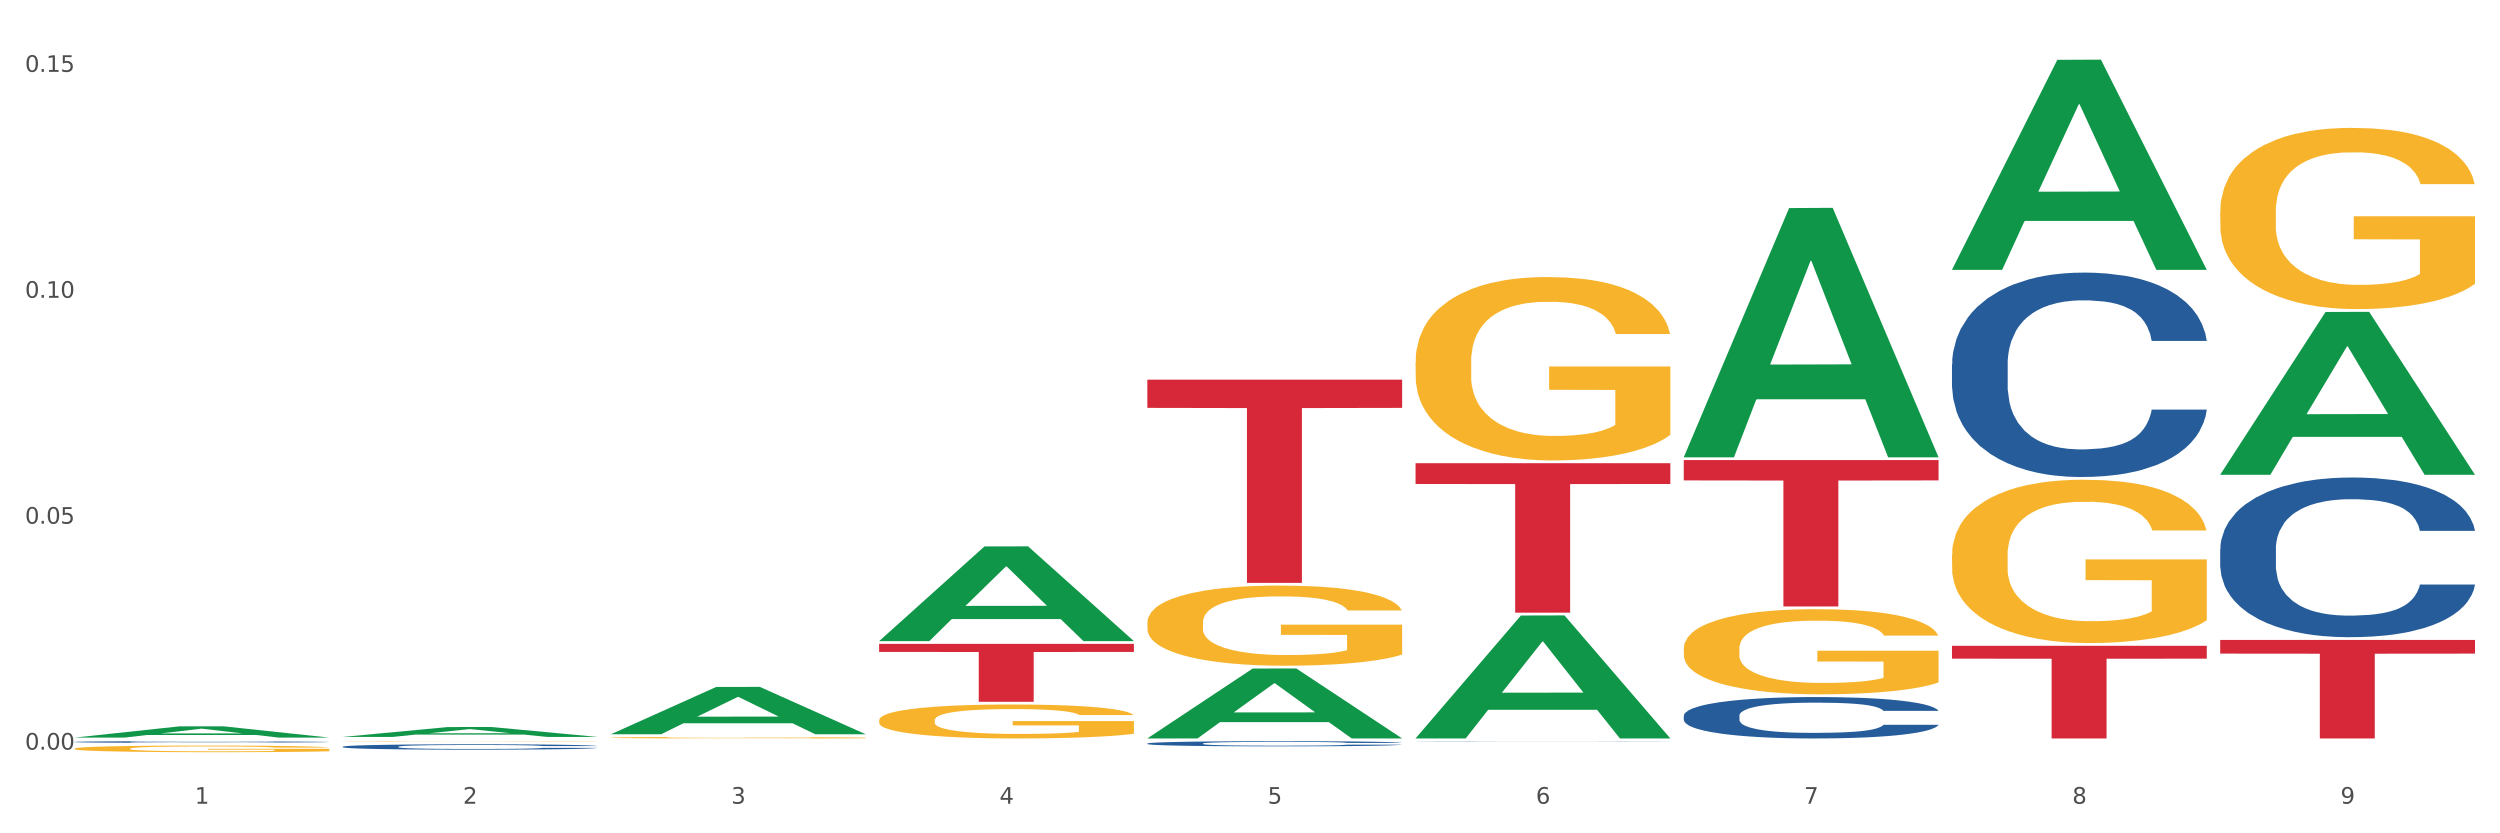 <?xml version="1.0" encoding="utf-8" standalone="no"?>
<!DOCTYPE svg PUBLIC "-//W3C//DTD SVG 1.1//EN"
  "http://www.w3.org/Graphics/SVG/1.1/DTD/svg11.dtd">
<svg xmlns:xlink="http://www.w3.org/1999/xlink" width="1080pt" height="360pt" viewBox="0 0 1080 360" xmlns="http://www.w3.org/2000/svg" version="1.1">
 <rect x="0" y="0" width="1080" height="360" fill="#333333" stroke="none"/>
 <defs>
  <style type="text/css">*{stroke-linejoin: round; stroke-linecap: butt}</style>
 </defs>
 <g id="figure_1">
  <g id="patch_1">
   <path d="M 0 360 
L 1080 360 
L 1080 0 
L 0 0 
z
" style="fill: #ffffff; stroke: #ffffff; stroke-linejoin: miter"/>
  </g>
  <g id="axes_1">
   <g id="matplotlib.axis_1">
    <g id="xtick_1">
     <g id="text_1">
      <!-- 1 -->
      <g style="fill: #4d4d4d" transform="translate(84.159 347.204) scale(0.096 -0.096)">
       <defs>
        <path id="DejaVuSans-31" d="M 794 531 
L 1825 531 
L 1825 4091 
L 703 3866 
L 703 4441 
L 1819 4666 
L 2450 4666 
L 2450 531 
L 3481 531 
L 3481 0 
L 794 0 
L 794 531 
z
" transform="scale(0.016)"/>
       </defs>
       <use xlink:href="#DejaVuSans-31"/>
      </g>
     </g>
    </g>
    <g id="xtick_2">
     <g id="text_2">
      <!-- 2 -->
      <g style="fill: #4d4d4d" transform="translate(200.027 347.204) scale(0.096 -0.096)">
       <defs>
        <path id="DejaVuSans-32" d="M 1228 531 
L 3431 531 
L 3431 0 
L 469 0 
L 469 531 
Q 828 903 1448 1529 
Q 2069 2156 2228 2338 
Q 2531 2678 2651 2914 
Q 2772 3150 2772 3378 
Q 2772 3750 2511 3984 
Q 2250 4219 1831 4219 
Q 1534 4219 1204 4116 
Q 875 4013 500 3803 
L 500 4441 
Q 881 4594 1212 4672 
Q 1544 4750 1819 4750 
Q 2544 4750 2975 4387 
Q 3406 4025 3406 3419 
Q 3406 3131 3298 2873 
Q 3191 2616 2906 2266 
Q 2828 2175 2409 1742 
Q 1991 1309 1228 531 
z
" transform="scale(0.016)"/>
       </defs>
       <use xlink:href="#DejaVuSans-32"/>
      </g>
     </g>
    </g>
    <g id="xtick_3">
     <g id="text_3">
      <!-- 3 -->
      <g style="fill: #4d4d4d" transform="translate(315.896 347.204) scale(0.096 -0.096)">
       <defs>
        <path id="DejaVuSans-33" d="M 2597 2516 
Q 3050 2419 3304 2112 
Q 3559 1806 3559 1356 
Q 3559 666 3084 287 
Q 2609 -91 1734 -91 
Q 1441 -91 1130 -33 
Q 819 25 488 141 
L 488 750 
Q 750 597 1062 519 
Q 1375 441 1716 441 
Q 2309 441 2620 675 
Q 2931 909 2931 1356 
Q 2931 1769 2642 2001 
Q 2353 2234 1838 2234 
L 1294 2234 
L 1294 2753 
L 1863 2753 
Q 2328 2753 2575 2939 
Q 2822 3125 2822 3475 
Q 2822 3834 2567 4026 
Q 2313 4219 1838 4219 
Q 1578 4219 1281 4162 
Q 984 4106 628 3988 
L 628 4550 
Q 988 4650 1302 4700 
Q 1616 4750 1894 4750 
Q 2613 4750 3031 4423 
Q 3450 4097 3450 3541 
Q 3450 3153 3228 2886 
Q 3006 2619 2597 2516 
z
" transform="scale(0.016)"/>
       </defs>
       <use xlink:href="#DejaVuSans-33"/>
      </g>
     </g>
    </g>
    <g id="xtick_4">
     <g id="text_4">
      <!-- 4 -->
      <g style="fill: #4d4d4d" transform="translate(431.765 347.204) scale(0.096 -0.096)">
       <defs>
        <path id="DejaVuSans-34" d="M 2419 4116 
L 825 1625 
L 2419 1625 
L 2419 4116 
z
M 2253 4666 
L 3047 4666 
L 3047 1625 
L 3713 1625 
L 3713 1100 
L 3047 1100 
L 3047 0 
L 2419 0 
L 2419 1100 
L 313 1100 
L 313 1709 
L 2253 4666 
z
" transform="scale(0.016)"/>
       </defs>
       <use xlink:href="#DejaVuSans-34"/>
      </g>
     </g>
    </g>
    <g id="xtick_5">
     <g id="text_5">
      <!-- 5 -->
      <g style="fill: #4d4d4d" transform="translate(547.634 347.204) scale(0.096 -0.096)">
       <defs>
        <path id="DejaVuSans-35" d="M 691 4666 
L 3169 4666 
L 3169 4134 
L 1269 4134 
L 1269 2991 
Q 1406 3038 1543 3061 
Q 1681 3084 1819 3084 
Q 2600 3084 3056 2656 
Q 3513 2228 3513 1497 
Q 3513 744 3044 326 
Q 2575 -91 1722 -91 
Q 1428 -91 1123 -41 
Q 819 9 494 109 
L 494 744 
Q 775 591 1075 516 
Q 1375 441 1709 441 
Q 2250 441 2565 725 
Q 2881 1009 2881 1497 
Q 2881 1984 2565 2268 
Q 2250 2553 1709 2553 
Q 1456 2553 1204 2497 
Q 953 2441 691 2322 
L 691 4666 
z
" transform="scale(0.016)"/>
       </defs>
       <use xlink:href="#DejaVuSans-35"/>
      </g>
     </g>
    </g>
    <g id="xtick_6">
     <g id="text_6">
      <!-- 6 -->
      <g style="fill: #4d4d4d" transform="translate(663.502 347.204) scale(0.096 -0.096)">
       <defs>
        <path id="DejaVuSans-36" d="M 2113 2584 
Q 1688 2584 1439 2293 
Q 1191 2003 1191 1497 
Q 1191 994 1439 701 
Q 1688 409 2113 409 
Q 2538 409 2786 701 
Q 3034 994 3034 1497 
Q 3034 2003 2786 2293 
Q 2538 2584 2113 2584 
z
M 3366 4563 
L 3366 3988 
Q 3128 4100 2886 4159 
Q 2644 4219 2406 4219 
Q 1781 4219 1451 3797 
Q 1122 3375 1075 2522 
Q 1259 2794 1537 2939 
Q 1816 3084 2150 3084 
Q 2853 3084 3261 2657 
Q 3669 2231 3669 1497 
Q 3669 778 3244 343 
Q 2819 -91 2113 -91 
Q 1303 -91 875 529 
Q 447 1150 447 2328 
Q 447 3434 972 4092 
Q 1497 4750 2381 4750 
Q 2619 4750 2861 4703 
Q 3103 4656 3366 4563 
z
" transform="scale(0.016)"/>
       </defs>
       <use xlink:href="#DejaVuSans-36"/>
      </g>
     </g>
    </g>
    <g id="xtick_7">
     <g id="text_7">
      <!-- 7 -->
      <g style="fill: #4d4d4d" transform="translate(779.371 347.204) scale(0.096 -0.096)">
       <defs>
        <path id="DejaVuSans-37" d="M 525 4666 
L 3525 4666 
L 3525 4397 
L 1831 0 
L 1172 0 
L 2766 4134 
L 525 4134 
L 525 4666 
z
" transform="scale(0.016)"/>
       </defs>
       <use xlink:href="#DejaVuSans-37"/>
      </g>
     </g>
    </g>
    <g id="xtick_8">
     <g id="text_8">
      <!-- 8 -->
      <g style="fill: #4d4d4d" transform="translate(895.24 347.204) scale(0.096 -0.096)">
       <defs>
        <path id="DejaVuSans-38" d="M 2034 2216 
Q 1584 2216 1326 1975 
Q 1069 1734 1069 1313 
Q 1069 891 1326 650 
Q 1584 409 2034 409 
Q 2484 409 2743 651 
Q 3003 894 3003 1313 
Q 3003 1734 2745 1975 
Q 2488 2216 2034 2216 
z
M 1403 2484 
Q 997 2584 770 2862 
Q 544 3141 544 3541 
Q 544 4100 942 4425 
Q 1341 4750 2034 4750 
Q 2731 4750 3128 4425 
Q 3525 4100 3525 3541 
Q 3525 3141 3298 2862 
Q 3072 2584 2669 2484 
Q 3125 2378 3379 2068 
Q 3634 1759 3634 1313 
Q 3634 634 3220 271 
Q 2806 -91 2034 -91 
Q 1263 -91 848 271 
Q 434 634 434 1313 
Q 434 1759 690 2068 
Q 947 2378 1403 2484 
z
M 1172 3481 
Q 1172 3119 1398 2916 
Q 1625 2713 2034 2713 
Q 2441 2713 2670 2916 
Q 2900 3119 2900 3481 
Q 2900 3844 2670 4047 
Q 2441 4250 2034 4250 
Q 1625 4250 1398 4047 
Q 1172 3844 1172 3481 
z
" transform="scale(0.016)"/>
       </defs>
       <use xlink:href="#DejaVuSans-38"/>
      </g>
     </g>
    </g>
    <g id="xtick_9">
     <g id="text_9">
      <!-- 9 -->
      <g style="fill: #4d4d4d" transform="translate(1011.108 347.204) scale(0.096 -0.096)">
       <defs>
        <path id="DejaVuSans-39" d="M 703 97 
L 703 672 
Q 941 559 1184 500 
Q 1428 441 1663 441 
Q 2288 441 2617 861 
Q 2947 1281 2994 2138 
Q 2813 1869 2534 1725 
Q 2256 1581 1919 1581 
Q 1219 1581 811 2004 
Q 403 2428 403 3163 
Q 403 3881 828 4315 
Q 1253 4750 1959 4750 
Q 2769 4750 3195 4129 
Q 3622 3509 3622 2328 
Q 3622 1225 3098 567 
Q 2575 -91 1691 -91 
Q 1453 -91 1209 -44 
Q 966 3 703 97 
z
M 1959 2075 
Q 2384 2075 2632 2365 
Q 2881 2656 2881 3163 
Q 2881 3666 2632 3958 
Q 2384 4250 1959 4250 
Q 1534 4250 1286 3958 
Q 1038 3666 1038 3163 
Q 1038 2656 1286 2365 
Q 1534 2075 1959 2075 
z
" transform="scale(0.016)"/>
       </defs>
       <use xlink:href="#DejaVuSans-39"/>
      </g>
     </g>
    </g>
    <g id="xtick_10"/>
    <g id="xtick_11"/>
    <g id="xtick_12"/>
    <g id="xtick_13"/>
    <g id="xtick_14"/>
    <g id="xtick_15"/>
    <g id="xtick_16"/>
    <g id="xtick_17"/>
   </g>
   <g id="matplotlib.axis_2">
    <g id="ytick_1">
     <g id="text_10">
      <!-- 0.00 -->
      <g style="fill: #4d4d4d" transform="translate(10.8 323.836) scale(0.096 -0.096)">
       <defs>
        <path id="DejaVuSans-30" d="M 2034 4250 
Q 1547 4250 1301 3770 
Q 1056 3291 1056 2328 
Q 1056 1369 1301 889 
Q 1547 409 2034 409 
Q 2525 409 2770 889 
Q 3016 1369 3016 2328 
Q 3016 3291 2770 3770 
Q 2525 4250 2034 4250 
z
M 2034 4750 
Q 2819 4750 3233 4129 
Q 3647 3509 3647 2328 
Q 3647 1150 3233 529 
Q 2819 -91 2034 -91 
Q 1250 -91 836 529 
Q 422 1150 422 2328 
Q 422 3509 836 4129 
Q 1250 4750 2034 4750 
z
" transform="scale(0.016)"/>
        <path id="DejaVuSans-2e" d="M 684 794 
L 1344 794 
L 1344 0 
L 684 0 
L 684 794 
z
" transform="scale(0.016)"/>
       </defs>
       <use xlink:href="#DejaVuSans-30"/>
       <use xlink:href="#DejaVuSans-2e" transform="translate(63.623 0)"/>
       <use xlink:href="#DejaVuSans-30" transform="translate(95.41 0)"/>
       <use xlink:href="#DejaVuSans-30" transform="translate(159.033 0)"/>
      </g>
     </g>
    </g>
    <g id="ytick_2">
     <g id="text_11">
      <!-- 0.05 -->
      <g style="fill: #4d4d4d" transform="translate(10.8 226.237) scale(0.096 -0.096)">
       <use xlink:href="#DejaVuSans-30"/>
       <use xlink:href="#DejaVuSans-2e" transform="translate(63.623 0)"/>
       <use xlink:href="#DejaVuSans-30" transform="translate(95.41 0)"/>
       <use xlink:href="#DejaVuSans-35" transform="translate(159.033 0)"/>
      </g>
     </g>
    </g>
    <g id="ytick_3">
     <g id="text_12">
      <!-- 0.10 -->
      <g style="fill: #4d4d4d" transform="translate(10.8 128.638) scale(0.096 -0.096)">
       <use xlink:href="#DejaVuSans-30"/>
       <use xlink:href="#DejaVuSans-2e" transform="translate(63.623 0)"/>
       <use xlink:href="#DejaVuSans-31" transform="translate(95.41 0)"/>
       <use xlink:href="#DejaVuSans-30" transform="translate(159.033 0)"/>
      </g>
     </g>
    </g>
    <g id="ytick_4">
     <g id="text_13">
      <!-- 0.15 -->
      <g style="fill: #4d4d4d" transform="translate(10.8 31.039) scale(0.096 -0.096)">
       <use xlink:href="#DejaVuSans-30"/>
       <use xlink:href="#DejaVuSans-2e" transform="translate(63.623 0)"/>
       <use xlink:href="#DejaVuSans-31" transform="translate(95.41 0)"/>
       <use xlink:href="#DejaVuSans-35" transform="translate(159.033 0)"/>
      </g>
     </g>
    </g>
    <g id="ytick_5"/>
    <g id="ytick_6"/>
    <g id="ytick_7"/>
   </g>
   <g id="PolyCollection_1">
    <path d="M 32.175 318.635 
L 32.288 318.631 
L 77.68 313.766 
L 96.518 313.762 
L 142.25 318.644 
L 120.462 318.644 
L 110.589 317.507 
L 63.722 317.507 
L 63.382 317.526 
L 53.85 318.644 
L 32.175 318.644 
L 32.175 318.635 
L 69.623 316.829 
L 104.689 316.824 
L 87.326 314.802 
L 87.099 314.793 
L 86.872 314.807 
L 69.51 316.824 
L 69.623 316.829 
L 32.175 318.635 
z
" clip-path="url(#p116b3c63ce)" style="fill: #109648"/>
    <path d="M 727.387 198.747 
L 837.463 198.747 
L 837.463 207.537 
L 794.163 207.596 
L 794.163 261.994 
L 770.426 261.994 
L 770.426 207.596 
L 727.387 207.537 
L 727.387 198.807 
L 727.387 198.747 
z
" clip-path="url(#p116b3c63ce)" style="fill: #d62839"/>
    <path d="M 611.519 200.097 
L 721.594 200.097 
L 721.594 209.072 
L 678.294 209.132 
L 678.294 264.678 
L 654.557 264.678 
L 654.557 209.132 
L 611.519 209.072 
L 611.519 200.158 
L 611.519 200.097 
z
" clip-path="url(#p116b3c63ce)" style="fill: #d62839"/>
    <path d="M 495.65 164.005 
L 605.725 164.005 
L 605.725 176.205 
L 562.425 176.288 
L 562.425 251.801 
L 538.689 251.801 
L 538.689 176.288 
L 495.65 176.205 
L 495.65 164.087 
L 495.65 164.005 
z
" clip-path="url(#p116b3c63ce)" style="fill: #d62839"/>
    <path d="M 379.781 278.16 
L 489.856 278.16 
L 489.856 281.635 
L 446.557 281.659 
L 446.557 303.172 
L 422.82 303.172 
L 422.82 281.659 
L 379.781 281.635 
L 379.781 278.183 
L 379.781 278.16 
z
" clip-path="url(#p116b3c63ce)" style="fill: #d62839"/>
    <path d="M 148.044 322.573 
L 148.174 322.571 
L 148.174 322.511 
L 148.564 322.43 
L 149.995 322.281 
L 151.817 322.168 
L 154.94 322.036 
L 156.631 321.981 
L 158.843 321.919 
L 163.397 321.819 
L 168.602 321.733 
L 172.245 321.686 
L 174.977 321.657 
L 181.092 321.603 
L 184.605 321.58 
L 188.249 321.561 
L 191.371 321.548 
L 196.576 321.533 
L 200.739 321.527 
L 205.553 321.524 
L 209.587 321.527 
L 214.922 321.535 
L 222.728 321.561 
L 225.721 321.576 
L 229.754 321.601 
L 233.918 321.635 
L 237.301 321.669 
L 241.204 321.718 
L 245.238 321.782 
L 249.141 321.863 
L 251.874 321.938 
L 254.086 322.017 
L 256.037 322.113 
L 257.468 322.217 
L 258.119 322.305 
L 234.308 322.305 
L 233.658 322.226 
L 232.357 322.14 
L 231.056 322.083 
L 229.624 322.036 
L 227.412 321.983 
L 225.461 321.949 
L 222.208 321.908 
L 219.215 321.883 
L 216.743 321.868 
L 213.751 321.855 
L 207.375 321.842 
L 202.821 321.842 
L 199.959 321.846 
L 196.446 321.857 
L 193.453 321.872 
L 189.94 321.897 
L 187.208 321.925 
L 184.475 321.961 
L 182.914 321.987 
L 180.572 322.034 
L 179.011 322.072 
L 176.929 322.138 
L 175.758 322.185 
L 173.676 322.307 
L 172.765 322.396 
L 172.375 322.458 
L 172.115 322.526 
L 172.115 322.859 
L 172.895 323.008 
L 173.546 323.072 
L 174.587 323.144 
L 176.538 323.238 
L 179.401 323.33 
L 182.393 323.396 
L 184.866 323.436 
L 187.208 323.466 
L 189.55 323.49 
L 192.412 323.511 
L 194.754 323.524 
L 198.267 323.536 
L 202.431 323.543 
L 205.684 323.543 
L 212.319 323.532 
L 215.312 323.521 
L 218.174 323.507 
L 221.297 323.483 
L 223.769 323.458 
L 225.201 323.438 
L 227.543 323.398 
L 229.364 323.355 
L 230.925 323.306 
L 231.966 323.264 
L 233.137 323.2 
L 234.048 323.127 
L 234.308 323.089 
L 258.119 323.089 
L 257.599 323.166 
L 256.688 323.24 
L 254.866 323.34 
L 253.435 323.398 
L 251.223 323.468 
L 248.881 323.528 
L 245.628 323.594 
L 242.636 323.643 
L 239.513 323.686 
L 236.13 323.724 
L 230.015 323.777 
L 227.803 323.792 
L 223.119 323.818 
L 219.476 323.833 
L 214.141 323.848 
L 208.676 323.856 
L 202.951 323.858 
L 197.877 323.854 
L 192.282 323.841 
L 188.769 323.828 
L 184.866 323.809 
L 180.312 323.779 
L 176.018 323.743 
L 171.984 323.701 
L 168.211 323.651 
L 164.698 323.596 
L 160.144 323.504 
L 156.761 323.415 
L 154.289 323.332 
L 152.598 323.261 
L 150.906 323.172 
L 149.995 323.11 
L 148.564 322.961 
L 148.044 322.822 
L 148.044 322.573 
z
" clip-path="url(#p116b3c63ce)" style="fill: #255c99"/>
    <path d="M 959.125 91.423 
L 959.255 91.352 
L 959.255 88.778 
L 959.515 86.562 
L 960.814 81.199 
L 962.764 76.767 
L 964.193 74.407 
L 965.623 72.477 
L 967.312 70.546 
L 969.391 68.545 
L 973.16 65.613 
L 975.5 64.112 
L 978.359 62.539 
L 983.557 60.251 
L 987.326 58.964 
L 991.225 57.892 
L 997.593 56.605 
L 1001.751 56.033 
L 1006.17 55.604 
L 1011.498 55.318 
L 1015.527 55.246 
L 1024.364 55.461 
L 1031.902 56.104 
L 1035.541 56.605 
L 1040.219 57.463 
L 1042.688 58.035 
L 1046.717 59.179 
L 1050.876 60.68 
L 1053.735 61.967 
L 1058.024 64.398 
L 1061.273 66.829 
L 1064.262 69.831 
L 1065.821 71.905 
L 1066.991 73.835 
L 1068.03 76.052 
L 1069.07 79.555 
L 1045.677 79.555 
L 1044.768 77.053 
L 1043.338 74.693 
L 1041.259 72.405 
L 1039.439 70.975 
L 1036.32 69.188 
L 1033.461 68.044 
L 1030.472 67.186 
L 1026.833 66.471 
L 1023.974 66.114 
L 1019.946 65.828 
L 1012.018 65.899 
L 1006.69 66.471 
L 1003.051 67.186 
L 1000.712 67.83 
L 998.632 68.545 
L 996.293 69.545 
L 993.564 71.047 
L 991.614 72.405 
L 989.665 74.121 
L 988.106 75.837 
L 986.676 77.839 
L 985.506 79.984 
L 984.597 82.2 
L 983.817 84.917 
L 983.167 89.421 
L 983.167 99.216 
L 983.427 101.433 
L 984.077 104.364 
L 984.857 106.581 
L 986.156 109.226 
L 987.326 111.013 
L 989.535 113.587 
L 992.004 115.732 
L 993.954 117.091 
L 995.903 118.234 
L 999.282 119.807 
L 1003.051 121.094 
L 1006.3 121.881 
L 1010.718 122.596 
L 1013.708 122.882 
L 1016.307 123.025 
L 1022.675 123.025 
L 1027.223 122.81 
L 1032.292 122.31 
L 1036.19 121.666 
L 1039.439 120.88 
L 1043.078 119.593 
L 1045.418 118.377 
L 1045.418 103.435 
L 1016.827 103.363 
L 1016.827 93.425 
L 1069.2 93.425 
L 1069.2 122.596 
L 1066.991 124.097 
L 1064.521 125.456 
L 1061.922 126.671 
L 1058.024 128.172 
L 1053.345 129.602 
L 1049.186 130.603 
L 1044.768 131.461 
L 1039.569 132.248 
L 1032.811 132.963 
L 1028.653 133.249 
L 1023.454 133.463 
L 1017.346 133.535 
L 1012.018 133.392 
L 1006.82 133.034 
L 1001.361 132.391 
L 996.033 131.461 
L 992.004 130.532 
L 987.976 129.388 
L 983.687 127.886 
L 980.308 126.457 
L 977.709 125.17 
L 974.85 123.525 
L 971.731 121.38 
L 969.391 119.45 
L 967.312 117.448 
L 965.103 114.874 
L 963.543 112.658 
L 961.984 109.869 
L 961.074 107.796 
L 960.034 104.579 
L 959.255 100.074 
L 959.125 91.423 
z
" clip-path="url(#p116b3c63ce)" style="fill: #f7b32b"/>
    <path d="M 843.256 239.85 
L 843.386 239.786 
L 843.386 237.466 
L 843.646 235.469 
L 844.945 230.636 
L 846.895 226.641 
L 848.324 224.515 
L 849.754 222.775 
L 851.443 221.036 
L 853.523 219.231 
L 857.292 216.59 
L 859.631 215.236 
L 862.49 213.819 
L 867.688 211.757 
L 871.457 210.597 
L 875.356 209.631 
L 881.724 208.471 
L 885.883 207.955 
L 890.301 207.569 
L 895.629 207.311 
L 899.658 207.247 
L 908.495 207.44 
L 916.033 208.02 
L 919.672 208.471 
L 924.35 209.244 
L 926.82 209.76 
L 930.848 210.791 
L 935.007 212.144 
L 937.866 213.303 
L 942.155 215.494 
L 945.404 217.685 
L 948.393 220.391 
L 949.952 222.26 
L 951.122 224 
L 952.162 225.997 
L 953.201 229.154 
L 929.809 229.154 
L 928.899 226.899 
L 927.469 224.773 
L 925.39 222.711 
L 923.571 221.422 
L 920.452 219.811 
L 917.593 218.78 
L 914.604 218.007 
L 910.965 217.363 
L 908.106 217.041 
L 904.077 216.783 
L 896.149 216.847 
L 890.821 217.363 
L 887.182 218.007 
L 884.843 218.587 
L 882.764 219.231 
L 880.424 220.133 
L 877.695 221.487 
L 875.746 222.711 
L 873.796 224.257 
L 872.237 225.804 
L 870.807 227.608 
L 869.638 229.541 
L 868.728 231.538 
L 867.948 233.987 
L 867.298 238.046 
L 867.298 246.874 
L 867.558 248.871 
L 868.208 251.513 
L 868.988 253.51 
L 870.287 255.894 
L 871.457 257.505 
L 873.666 259.825 
L 876.136 261.758 
L 878.085 262.982 
L 880.034 264.013 
L 883.413 265.431 
L 887.182 266.591 
L 890.431 267.299 
L 894.85 267.944 
L 897.839 268.201 
L 900.438 268.33 
L 906.806 268.33 
L 911.355 268.137 
L 916.423 267.686 
L 920.322 267.106 
L 923.571 266.397 
L 927.21 265.237 
L 929.549 264.142 
L 929.549 250.675 
L 900.958 250.611 
L 900.958 241.655 
L 953.331 241.655 
L 953.331 267.944 
L 951.122 269.297 
L 948.653 270.521 
L 946.054 271.616 
L 942.155 272.97 
L 937.476 274.258 
L 933.318 275.16 
L 928.899 275.933 
L 923.701 276.642 
L 916.943 277.287 
L 912.784 277.544 
L 907.586 277.738 
L 901.478 277.802 
L 896.149 277.673 
L 890.951 277.351 
L 885.493 276.771 
L 880.164 275.933 
L 876.136 275.096 
L 872.107 274.065 
L 867.818 272.712 
L 864.439 271.423 
L 861.84 270.263 
L 858.981 268.781 
L 855.862 266.848 
L 853.523 265.109 
L 851.443 263.304 
L 849.234 260.985 
L 847.675 258.987 
L 846.115 256.474 
L 845.205 254.606 
L 844.166 251.706 
L 843.386 247.647 
L 843.256 239.85 
z
" clip-path="url(#p116b3c63ce)" style="fill: #f7b32b"/>
    <path d="M 727.387 280.167 
L 727.517 280.133 
L 727.517 278.924 
L 727.777 277.883 
L 729.077 275.364 
L 731.026 273.282 
L 732.456 272.173 
L 733.885 271.266 
L 735.575 270.36 
L 737.654 269.419 
L 741.423 268.042 
L 743.762 267.337 
L 746.621 266.598 
L 751.82 265.523 
L 755.588 264.919 
L 759.487 264.415 
L 765.855 263.81 
L 770.014 263.542 
L 774.432 263.34 
L 779.761 263.206 
L 783.789 263.172 
L 792.627 263.273 
L 800.164 263.575 
L 803.803 263.81 
L 808.482 264.213 
L 810.951 264.482 
L 814.98 265.019 
L 819.138 265.725 
L 821.997 266.329 
L 826.286 267.471 
L 829.535 268.613 
L 832.524 270.024 
L 834.084 270.998 
L 835.253 271.905 
L 836.293 272.946 
L 837.333 274.591 
L 813.94 274.591 
L 813.03 273.416 
L 811.601 272.308 
L 809.521 271.233 
L 807.702 270.561 
L 804.583 269.721 
L 801.724 269.184 
L 798.735 268.781 
L 795.096 268.445 
L 792.237 268.277 
L 788.208 268.143 
L 780.281 268.176 
L 774.952 268.445 
L 771.313 268.781 
L 768.974 269.083 
L 766.895 269.419 
L 764.556 269.889 
L 761.826 270.595 
L 759.877 271.233 
L 757.928 272.039 
L 756.368 272.845 
L 754.939 273.785 
L 753.769 274.793 
L 752.859 275.834 
L 752.08 277.11 
L 751.43 279.226 
L 751.43 283.828 
L 751.69 284.869 
L 752.339 286.246 
L 753.119 287.287 
L 754.419 288.53 
L 755.588 289.369 
L 757.798 290.578 
L 760.267 291.586 
L 762.216 292.224 
L 764.166 292.762 
L 767.545 293.5 
L 771.313 294.105 
L 774.562 294.474 
L 778.981 294.81 
L 781.97 294.945 
L 784.569 295.012 
L 790.937 295.012 
L 795.486 294.911 
L 800.554 294.676 
L 804.453 294.374 
L 807.702 294.004 
L 811.341 293.4 
L 813.68 292.829 
L 813.68 285.809 
L 785.089 285.776 
L 785.089 281.107 
L 837.463 281.107 
L 837.463 294.81 
L 835.253 295.516 
L 832.784 296.154 
L 830.185 296.725 
L 826.286 297.43 
L 821.608 298.102 
L 817.449 298.572 
L 813.03 298.975 
L 807.832 299.344 
L 801.074 299.68 
L 796.915 299.815 
L 791.717 299.915 
L 785.609 299.949 
L 780.281 299.882 
L 775.082 299.714 
L 769.624 299.412 
L 764.296 298.975 
L 760.267 298.538 
L 756.238 298.001 
L 751.95 297.296 
L 748.571 296.624 
L 745.971 296.019 
L 743.112 295.247 
L 739.993 294.239 
L 737.654 293.333 
L 735.575 292.392 
L 733.365 291.183 
L 731.806 290.142 
L 730.246 288.832 
L 729.337 287.858 
L 728.297 286.347 
L 727.517 284.231 
L 727.387 280.167 
z
" clip-path="url(#p116b3c63ce)" style="fill: #f7b32b"/>
    <path d="M 611.519 156.296 
L 611.649 156.224 
L 611.649 153.619 
L 611.908 151.375 
L 613.208 145.948 
L 615.157 141.461 
L 616.587 139.073 
L 618.017 137.12 
L 619.706 135.166 
L 621.785 133.14 
L 625.554 130.173 
L 627.893 128.653 
L 630.753 127.061 
L 635.951 124.745 
L 639.72 123.443 
L 643.618 122.357 
L 649.986 121.055 
L 654.145 120.476 
L 658.564 120.041 
L 663.892 119.752 
L 667.921 119.68 
L 676.758 119.897 
L 684.296 120.548 
L 687.934 121.055 
L 692.613 121.923 
L 695.082 122.502 
L 699.111 123.66 
L 703.27 125.179 
L 706.129 126.482 
L 710.417 128.942 
L 713.666 131.403 
L 716.655 134.442 
L 718.215 136.541 
L 719.385 138.495 
L 720.424 140.738 
L 721.464 144.284 
L 698.071 144.284 
L 697.162 141.751 
L 695.732 139.363 
L 693.653 137.047 
L 691.833 135.6 
L 688.714 133.791 
L 685.855 132.633 
L 682.866 131.765 
L 679.227 131.041 
L 676.368 130.679 
L 672.339 130.39 
L 664.412 130.462 
L 659.084 131.041 
L 655.445 131.765 
L 653.105 132.416 
L 651.026 133.14 
L 648.687 134.153 
L 645.958 135.672 
L 644.008 137.047 
L 642.059 138.784 
L 640.499 140.521 
L 639.07 142.547 
L 637.9 144.718 
L 636.991 146.961 
L 636.211 149.711 
L 635.561 154.27 
L 635.561 164.184 
L 635.821 166.427 
L 636.471 169.394 
L 637.25 171.638 
L 638.55 174.315 
L 639.72 176.124 
L 641.929 178.729 
L 644.398 180.9 
L 646.348 182.275 
L 648.297 183.433 
L 651.676 185.025 
L 655.445 186.328 
L 658.694 187.124 
L 663.112 187.847 
L 666.101 188.137 
L 668.701 188.282 
L 675.069 188.282 
L 679.617 188.065 
L 684.685 187.558 
L 688.584 186.907 
L 691.833 186.111 
L 695.472 184.808 
L 697.811 183.578 
L 697.811 168.454 
L 669.22 168.381 
L 669.22 158.323 
L 721.594 158.323 
L 721.594 187.847 
L 719.385 189.367 
L 716.915 190.742 
L 714.316 191.972 
L 710.417 193.492 
L 705.739 194.939 
L 701.58 195.952 
L 697.162 196.821 
L 691.963 197.617 
L 685.205 198.34 
L 681.047 198.63 
L 675.848 198.847 
L 669.74 198.919 
L 664.412 198.775 
L 659.214 198.413 
L 653.755 197.761 
L 648.427 196.821 
L 644.398 195.88 
L 640.369 194.722 
L 636.081 193.202 
L 632.702 191.755 
L 630.103 190.453 
L 627.244 188.788 
L 624.125 186.617 
L 621.785 184.663 
L 619.706 182.637 
L 617.497 180.032 
L 615.937 177.789 
L 614.378 174.966 
L 613.468 172.868 
L 612.428 169.611 
L 611.649 165.052 
L 611.519 156.296 
z
" clip-path="url(#p116b3c63ce)" style="fill: #f7b32b"/>
    <path d="M 495.65 268.976 
L 495.78 268.944 
L 495.78 267.806 
L 496.04 266.826 
L 497.339 264.455 
L 499.289 262.495 
L 500.718 261.451 
L 502.148 260.598 
L 503.837 259.744 
L 505.917 258.859 
L 509.685 257.563 
L 512.025 256.899 
L 514.884 256.203 
L 520.082 255.192 
L 523.851 254.623 
L 527.75 254.148 
L 534.118 253.579 
L 538.276 253.326 
L 542.695 253.137 
L 548.023 253.01 
L 552.052 252.979 
L 560.889 253.073 
L 568.427 253.358 
L 572.066 253.579 
L 576.744 253.959 
L 579.214 254.212 
L 583.242 254.717 
L 587.401 255.381 
L 590.26 255.95 
L 594.549 257.025 
L 597.798 258.1 
L 600.787 259.428 
L 602.346 260.345 
L 603.516 261.198 
L 604.556 262.179 
L 605.595 263.728 
L 582.203 263.728 
L 581.293 262.621 
L 579.863 261.578 
L 577.784 260.566 
L 575.965 259.934 
L 572.846 259.144 
L 569.986 258.638 
L 566.997 258.258 
L 563.359 257.942 
L 560.499 257.784 
L 556.471 257.658 
L 548.543 257.689 
L 543.215 257.942 
L 539.576 258.258 
L 537.237 258.543 
L 535.157 258.859 
L 532.818 259.302 
L 530.089 259.966 
L 528.14 260.566 
L 526.19 261.325 
L 524.631 262.084 
L 523.201 262.969 
L 522.032 263.917 
L 521.122 264.897 
L 520.342 266.099 
L 519.692 268.091 
L 519.692 272.422 
L 519.952 273.402 
L 520.602 274.698 
L 521.382 275.678 
L 522.681 276.848 
L 523.851 277.638 
L 526.06 278.776 
L 528.529 279.725 
L 530.479 280.326 
L 532.428 280.831 
L 535.807 281.527 
L 539.576 282.096 
L 542.825 282.444 
L 547.244 282.76 
L 550.233 282.886 
L 552.832 282.95 
L 559.2 282.95 
L 563.748 282.855 
L 568.817 282.633 
L 572.716 282.349 
L 575.965 282.001 
L 579.603 281.432 
L 581.943 280.895 
L 581.943 274.287 
L 553.352 274.255 
L 553.352 269.861 
L 605.725 269.861 
L 605.725 282.76 
L 603.516 283.424 
L 601.047 284.025 
L 598.447 284.562 
L 594.549 285.226 
L 589.87 285.858 
L 585.711 286.301 
L 581.293 286.68 
L 576.094 287.028 
L 569.337 287.344 
L 565.178 287.471 
L 559.98 287.565 
L 553.871 287.597 
L 548.543 287.534 
L 543.345 287.376 
L 537.887 287.091 
L 532.558 286.68 
L 528.529 286.269 
L 524.501 285.763 
L 520.212 285.099 
L 516.833 284.467 
L 514.234 283.898 
L 511.375 283.171 
L 508.256 282.222 
L 505.917 281.369 
L 503.837 280.484 
L 501.628 279.345 
L 500.068 278.365 
L 498.509 277.132 
L 497.599 276.216 
L 496.56 274.793 
L 495.78 272.801 
L 495.65 268.976 
z
" clip-path="url(#p116b3c63ce)" style="fill: #f7b32b"/>
    <path d="M 379.781 311.125 
L 379.911 311.111 
L 379.911 310.629 
L 380.171 310.214 
L 381.471 309.21 
L 383.42 308.38 
L 384.85 307.938 
L 386.279 307.576 
L 387.969 307.215 
L 390.048 306.84 
L 393.817 306.291 
L 396.156 306.01 
L 399.015 305.715 
L 404.213 305.287 
L 407.982 305.046 
L 411.881 304.845 
L 418.249 304.604 
L 422.408 304.497 
L 426.826 304.416 
L 432.155 304.363 
L 436.183 304.349 
L 445.021 304.389 
L 452.558 304.51 
L 456.197 304.604 
L 460.876 304.764 
L 463.345 304.871 
L 467.374 305.086 
L 471.532 305.367 
L 474.391 305.608 
L 478.68 306.063 
L 481.929 306.518 
L 484.918 307.081 
L 486.477 307.469 
L 487.647 307.831 
L 488.687 308.246 
L 489.726 308.902 
L 466.334 308.902 
L 465.424 308.433 
L 463.995 307.991 
L 461.915 307.563 
L 460.096 307.295 
L 456.977 306.96 
L 454.118 306.746 
L 451.129 306.585 
L 447.49 306.452 
L 444.631 306.385 
L 440.602 306.331 
L 432.674 306.344 
L 427.346 306.452 
L 423.707 306.585 
L 421.368 306.706 
L 419.289 306.84 
L 416.949 307.027 
L 414.22 307.308 
L 412.271 307.563 
L 410.322 307.884 
L 408.762 308.206 
L 407.332 308.581 
L 406.163 308.982 
L 405.253 309.397 
L 404.473 309.906 
L 403.824 310.75 
L 403.824 312.584 
L 404.083 312.999 
L 404.733 313.548 
L 405.513 313.963 
L 406.813 314.459 
L 407.982 314.794 
L 410.192 315.276 
L 412.661 315.677 
L 414.61 315.932 
L 416.56 316.146 
L 419.938 316.44 
L 423.707 316.681 
L 426.956 316.829 
L 431.375 316.963 
L 434.364 317.016 
L 436.963 317.043 
L 443.331 317.043 
L 447.88 317.003 
L 452.948 316.909 
L 456.847 316.789 
L 460.096 316.641 
L 463.735 316.4 
L 466.074 316.173 
L 466.074 313.374 
L 437.483 313.361 
L 437.483 311.5 
L 489.856 311.5 
L 489.856 316.963 
L 487.647 317.244 
L 485.178 317.498 
L 482.579 317.726 
L 478.68 318.007 
L 474.001 318.275 
L 469.843 318.462 
L 465.424 318.623 
L 460.226 318.77 
L 453.468 318.904 
L 449.309 318.958 
L 444.111 318.998 
L 438.003 319.011 
L 432.674 318.985 
L 427.476 318.918 
L 422.018 318.797 
L 416.69 318.623 
L 412.661 318.449 
L 408.632 318.235 
L 404.343 317.954 
L 400.964 317.686 
L 398.365 317.445 
L 395.506 317.137 
L 392.387 316.735 
L 390.048 316.374 
L 387.969 315.999 
L 385.759 315.517 
L 384.2 315.101 
L 382.64 314.579 
L 381.731 314.191 
L 380.691 313.588 
L 379.911 312.745 
L 379.781 311.125 
z
" clip-path="url(#p116b3c63ce)" style="fill: #f7b32b"/>
    <path d="M 263.912 318.673 
L 264.042 318.672 
L 264.042 318.652 
L 264.302 318.634 
L 265.602 318.591 
L 267.551 318.555 
L 268.981 318.536 
L 270.41 318.52 
L 272.1 318.505 
L 274.179 318.489 
L 277.948 318.465 
L 280.287 318.453 
L 283.146 318.441 
L 288.345 318.422 
L 292.114 318.412 
L 296.012 318.403 
L 302.38 318.393 
L 306.539 318.388 
L 310.958 318.385 
L 316.286 318.383 
L 320.315 318.382 
L 329.152 318.384 
L 336.689 318.389 
L 340.328 318.393 
L 345.007 318.4 
L 347.476 318.404 
L 351.505 318.414 
L 355.663 318.426 
L 358.523 318.436 
L 362.811 318.456 
L 366.06 318.475 
L 369.049 318.499 
L 370.609 318.516 
L 371.778 318.531 
L 372.818 318.549 
L 373.858 318.577 
L 350.465 318.577 
L 349.555 318.557 
L 348.126 318.538 
L 346.047 318.52 
L 344.227 318.508 
L 341.108 318.494 
L 338.249 318.485 
L 335.26 318.478 
L 331.621 318.472 
L 328.762 318.469 
L 324.733 318.467 
L 316.806 318.468 
L 311.477 318.472 
L 307.839 318.478 
L 305.499 318.483 
L 303.42 318.489 
L 301.081 318.497 
L 298.352 318.509 
L 296.402 318.52 
L 294.453 318.534 
L 292.893 318.548 
L 291.464 318.564 
L 290.294 318.581 
L 289.384 318.599 
L 288.605 318.621 
L 287.955 318.657 
L 287.955 318.735 
L 288.215 318.753 
L 288.865 318.777 
L 289.644 318.795 
L 290.944 318.816 
L 292.114 318.83 
L 294.323 318.851 
L 296.792 318.868 
L 298.741 318.879 
L 300.691 318.888 
L 304.07 318.901 
L 307.839 318.911 
L 311.088 318.918 
L 315.506 318.923 
L 318.495 318.926 
L 321.094 318.927 
L 327.462 318.927 
L 332.011 318.925 
L 337.079 318.921 
L 340.978 318.916 
L 344.227 318.91 
L 347.866 318.899 
L 350.205 318.89 
L 350.205 318.769 
L 321.614 318.769 
L 321.614 318.689 
L 373.988 318.689 
L 373.988 318.923 
L 371.778 318.935 
L 369.309 318.946 
L 366.71 318.956 
L 362.811 318.968 
L 358.133 318.98 
L 353.974 318.988 
L 349.555 318.995 
L 344.357 319.001 
L 337.599 319.007 
L 333.44 319.009 
L 328.242 319.011 
L 322.134 319.011 
L 316.806 319.01 
L 311.607 319.007 
L 306.149 319.002 
L 300.821 318.995 
L 296.792 318.987 
L 292.763 318.978 
L 288.475 318.966 
L 285.096 318.954 
L 282.497 318.944 
L 279.637 318.931 
L 276.518 318.914 
L 274.179 318.898 
L 272.1 318.882 
L 269.891 318.861 
L 268.331 318.844 
L 266.772 318.821 
L 265.862 318.804 
L 264.822 318.779 
L 264.042 318.742 
L 263.912 318.673 
z
" clip-path="url(#p116b3c63ce)" style="fill: #f7b32b"/>
    <path d="M 148.044 320.262 
L 148.174 320.262 
L 148.174 320.257 
L 148.434 320.252 
L 149.733 320.241 
L 151.683 320.232 
L 153.112 320.228 
L 154.542 320.224 
L 156.231 320.22 
L 158.31 320.216 
L 162.079 320.21 
L 164.419 320.207 
L 167.278 320.204 
L 172.476 320.199 
L 176.245 320.197 
L 180.144 320.194 
L 186.512 320.192 
L 190.67 320.191 
L 195.089 320.19 
L 200.417 320.189 
L 204.446 320.189 
L 213.283 320.19 
L 220.821 320.191 
L 224.46 320.192 
L 229.138 320.194 
L 231.607 320.195 
L 235.636 320.197 
L 239.795 320.2 
L 242.654 320.203 
L 246.943 320.208 
L 250.191 320.212 
L 253.181 320.218 
L 254.74 320.223 
L 255.91 320.227 
L 256.949 320.231 
L 257.989 320.238 
L 234.596 320.238 
L 233.687 320.233 
L 232.257 320.228 
L 230.178 320.224 
L 228.358 320.221 
L 225.239 320.217 
L 222.38 320.215 
L 219.391 320.213 
L 215.752 320.212 
L 212.893 320.211 
L 208.865 320.21 
L 200.937 320.211 
L 195.609 320.212 
L 191.97 320.213 
L 189.631 320.214 
L 187.551 320.216 
L 185.212 320.218 
L 182.483 320.221 
L 180.533 320.224 
L 178.584 320.227 
L 177.025 320.231 
L 175.595 320.235 
L 174.425 320.239 
L 173.516 320.243 
L 172.736 320.249 
L 172.086 320.258 
L 172.086 320.278 
L 172.346 320.282 
L 172.996 320.288 
L 173.776 320.292 
L 175.075 320.298 
L 176.245 320.301 
L 178.454 320.307 
L 180.923 320.311 
L 182.873 320.314 
L 184.822 320.316 
L 188.201 320.319 
L 191.97 320.322 
L 195.219 320.323 
L 199.637 320.325 
L 202.626 320.325 
L 205.226 320.326 
L 211.594 320.326 
L 216.142 320.325 
L 221.211 320.324 
L 225.109 320.323 
L 228.358 320.321 
L 231.997 320.319 
L 234.336 320.316 
L 234.336 320.286 
L 205.746 320.286 
L 205.746 320.266 
L 258.119 320.266 
L 258.119 320.325 
L 255.91 320.328 
L 253.44 320.33 
L 250.841 320.333 
L 246.943 320.336 
L 242.264 320.339 
L 238.105 320.341 
L 233.687 320.343 
L 228.488 320.344 
L 221.73 320.346 
L 217.572 320.346 
L 212.373 320.347 
L 206.265 320.347 
L 200.937 320.346 
L 195.739 320.346 
L 190.28 320.344 
L 184.952 320.343 
L 180.923 320.341 
L 176.895 320.338 
L 172.606 320.335 
L 169.227 320.332 
L 166.628 320.33 
L 163.769 320.327 
L 160.65 320.322 
L 158.31 320.318 
L 156.231 320.314 
L 154.022 320.309 
L 152.462 320.305 
L 150.903 320.299 
L 149.993 320.295 
L 148.953 320.288 
L 148.174 320.279 
L 148.044 320.262 
z
" clip-path="url(#p116b3c63ce)" style="fill: #f7b32b"/>
    <path d="M 32.175 323.409 
L 32.305 323.407 
L 32.305 323.312 
L 32.565 323.231 
L 33.864 323.035 
L 35.814 322.873 
L 37.243 322.787 
L 38.673 322.716 
L 40.362 322.646 
L 42.442 322.572 
L 46.211 322.465 
L 48.55 322.41 
L 51.409 322.353 
L 56.607 322.269 
L 60.376 322.222 
L 64.275 322.183 
L 70.643 322.136 
L 74.802 322.115 
L 79.22 322.099 
L 84.548 322.089 
L 88.577 322.086 
L 97.414 322.094 
L 104.952 322.117 
L 108.591 322.136 
L 113.269 322.167 
L 115.739 322.188 
L 119.767 322.23 
L 123.926 322.285 
L 126.785 322.332 
L 131.074 322.421 
L 134.323 322.51 
L 137.312 322.619 
L 138.871 322.695 
L 140.041 322.766 
L 141.081 322.847 
L 142.12 322.975 
L 118.728 322.975 
L 117.818 322.884 
L 116.388 322.797 
L 114.309 322.714 
L 112.49 322.661 
L 109.371 322.596 
L 106.512 322.554 
L 103.522 322.523 
L 99.884 322.497 
L 97.025 322.483 
L 92.996 322.473 
L 85.068 322.476 
L 79.74 322.497 
L 76.101 322.523 
L 73.762 322.546 
L 71.683 322.572 
L 69.343 322.609 
L 66.614 322.664 
L 64.665 322.714 
L 62.715 322.776 
L 61.156 322.839 
L 59.726 322.912 
L 58.557 322.991 
L 57.647 323.072 
L 56.867 323.171 
L 56.217 323.336 
L 56.217 323.694 
L 56.477 323.775 
L 57.127 323.883 
L 57.907 323.964 
L 59.206 324.06 
L 60.376 324.126 
L 62.585 324.22 
L 65.055 324.298 
L 67.004 324.348 
L 68.953 324.39 
L 72.332 324.447 
L 76.101 324.494 
L 79.35 324.523 
L 83.769 324.549 
L 86.758 324.56 
L 89.357 324.565 
L 95.725 324.565 
L 100.274 324.557 
L 105.342 324.539 
L 109.241 324.515 
L 112.49 324.487 
L 116.129 324.44 
L 118.468 324.395 
L 118.468 323.849 
L 89.877 323.846 
L 89.877 323.482 
L 142.25 323.482 
L 142.25 324.549 
L 140.041 324.604 
L 137.572 324.654 
L 134.973 324.698 
L 131.074 324.753 
L 126.395 324.806 
L 122.237 324.842 
L 117.818 324.874 
L 112.62 324.902 
L 105.862 324.929 
L 101.703 324.939 
L 96.505 324.947 
L 90.397 324.95 
L 85.068 324.944 
L 79.87 324.931 
L 74.412 324.908 
L 69.083 324.874 
L 65.055 324.84 
L 61.026 324.798 
L 56.737 324.743 
L 53.358 324.691 
L 50.759 324.644 
L 47.9 324.583 
L 44.781 324.505 
L 42.442 324.434 
L 40.362 324.361 
L 38.153 324.267 
L 36.594 324.186 
L 35.034 324.084 
L 34.124 324.008 
L 33.085 323.89 
L 32.305 323.726 
L 32.175 323.409 
z
" clip-path="url(#p116b3c63ce)" style="fill: #f7b32b"/>
    <path d="M 959.125 237.28 
L 959.255 237.217 
L 959.255 235.453 
L 959.645 233.059 
L 961.076 228.649 
L 962.898 225.31 
L 966.021 221.403 
L 967.712 219.765 
L 969.924 217.938 
L 974.478 214.977 
L 979.683 212.457 
L 983.326 211.071 
L 986.058 210.189 
L 992.173 208.614 
L 995.686 207.921 
L 999.33 207.354 
L 1002.452 206.976 
L 1007.657 206.535 
L 1011.82 206.346 
L 1016.635 206.283 
L 1020.668 206.346 
L 1026.003 206.598 
L 1033.809 207.354 
L 1036.802 207.795 
L 1040.835 208.551 
L 1044.999 209.559 
L 1048.382 210.567 
L 1052.285 212.016 
L 1056.319 213.906 
L 1060.222 216.3 
L 1062.955 218.505 
L 1065.167 220.836 
L 1067.118 223.672 
L 1068.549 226.759 
L 1069.2 229.342 
L 1045.389 229.342 
L 1044.739 227.011 
L 1043.438 224.491 
L 1042.137 222.79 
L 1040.705 221.403 
L 1038.493 219.828 
L 1036.542 218.82 
L 1033.289 217.623 
L 1030.296 216.867 
L 1027.824 216.426 
L 1024.832 216.048 
L 1018.456 215.67 
L 1013.902 215.67 
L 1011.04 215.796 
L 1007.527 216.111 
L 1004.534 216.552 
L 1001.021 217.308 
L 998.289 218.127 
L 995.556 219.198 
L 993.995 219.954 
L 991.653 221.34 
L 990.092 222.474 
L 988.01 224.428 
L 986.839 225.814 
L 984.757 229.405 
L 983.846 232.051 
L 983.456 233.878 
L 983.196 235.894 
L 983.196 245.723 
L 983.976 250.133 
L 984.627 252.023 
L 985.668 254.165 
L 987.619 256.937 
L 990.482 259.646 
L 993.474 261.599 
L 995.947 262.796 
L 998.289 263.678 
L 1000.631 264.371 
L 1003.493 265.001 
L 1005.835 265.379 
L 1009.348 265.757 
L 1013.512 265.946 
L 1016.765 265.946 
L 1023.4 265.631 
L 1026.393 265.316 
L 1029.255 264.875 
L 1032.378 264.182 
L 1034.85 263.426 
L 1036.282 262.859 
L 1038.624 261.662 
L 1040.445 260.402 
L 1042.006 258.953 
L 1043.047 257.693 
L 1044.218 255.803 
L 1045.129 253.661 
L 1045.389 252.527 
L 1069.2 252.527 
L 1068.68 254.795 
L 1067.769 257 
L 1065.947 259.961 
L 1064.516 261.662 
L 1062.304 263.741 
L 1059.962 265.505 
L 1056.709 267.459 
L 1053.717 268.908 
L 1050.594 270.168 
L 1047.211 271.302 
L 1041.096 272.877 
L 1038.884 273.318 
L 1034.2 274.074 
L 1030.557 274.515 
L 1025.222 274.956 
L 1019.757 275.208 
L 1014.032 275.271 
L 1008.958 275.145 
L 1003.363 274.767 
L 999.85 274.389 
L 995.947 273.822 
L 991.393 272.94 
L 987.099 271.869 
L 983.065 270.609 
L 979.292 269.16 
L 975.779 267.522 
L 971.225 264.812 
L 967.842 262.166 
L 965.37 259.709 
L 963.679 257.63 
L 961.987 254.984 
L 961.076 253.157 
L 959.645 248.747 
L 959.125 244.651 
L 959.125 237.28 
z
" clip-path="url(#p116b3c63ce)" style="fill: #255c99"/>
    <path d="M 843.256 157.436 
L 843.386 157.356 
L 843.386 155.097 
L 843.776 152.033 
L 845.208 146.387 
L 847.029 142.112 
L 850.152 137.112 
L 851.843 135.015 
L 854.055 132.676 
L 858.609 128.886 
L 863.814 125.66 
L 867.457 123.885 
L 870.189 122.756 
L 876.305 120.74 
L 879.818 119.853 
L 883.461 119.127 
L 886.584 118.643 
L 891.788 118.078 
L 895.952 117.836 
L 900.766 117.756 
L 904.799 117.836 
L 910.134 118.159 
L 917.941 119.127 
L 920.933 119.691 
L 924.967 120.659 
L 929.13 121.95 
L 932.513 123.24 
L 936.417 125.095 
L 940.45 127.515 
L 944.354 130.579 
L 947.086 133.402 
L 949.298 136.386 
L 951.249 140.016 
L 952.681 143.967 
L 953.331 147.274 
L 929.521 147.274 
L 928.87 144.29 
L 927.569 141.064 
L 926.268 138.886 
L 924.837 137.112 
L 922.625 135.096 
L 920.673 133.805 
L 917.42 132.273 
L 914.428 131.305 
L 911.955 130.741 
L 908.963 130.257 
L 902.587 129.773 
L 898.033 129.773 
L 895.171 129.934 
L 891.658 130.337 
L 888.665 130.902 
L 885.152 131.87 
L 882.42 132.918 
L 879.688 134.289 
L 878.126 135.257 
L 875.784 137.031 
L 874.223 138.483 
L 872.141 140.983 
L 870.97 142.758 
L 868.888 147.355 
L 867.977 150.742 
L 867.587 153.081 
L 867.327 155.662 
L 867.327 168.243 
L 868.108 173.889 
L 868.758 176.309 
L 869.799 179.051 
L 871.751 182.599 
L 874.613 186.067 
L 877.606 188.568 
L 880.078 190.1 
L 882.42 191.229 
L 884.762 192.116 
L 887.624 192.923 
L 889.966 193.407 
L 893.479 193.891 
L 897.643 194.133 
L 900.896 194.133 
L 907.532 193.729 
L 910.524 193.326 
L 913.387 192.761 
L 916.509 191.874 
L 918.982 190.906 
L 920.413 190.181 
L 922.755 188.648 
L 924.576 187.035 
L 926.138 185.18 
L 927.179 183.567 
L 928.35 181.148 
L 929.26 178.406 
L 929.521 176.954 
L 953.331 176.954 
L 952.811 179.857 
L 951.9 182.68 
L 950.078 186.471 
L 948.647 188.648 
L 946.435 191.31 
L 944.093 193.568 
L 940.84 196.068 
L 937.848 197.923 
L 934.725 199.536 
L 931.342 200.988 
L 925.227 203.004 
L 923.015 203.569 
L 918.331 204.537 
L 914.688 205.101 
L 909.353 205.666 
L 903.888 205.988 
L 898.164 206.069 
L 893.089 205.908 
L 887.494 205.424 
L 883.981 204.94 
L 880.078 204.214 
L 875.524 203.085 
L 871.23 201.714 
L 867.197 200.101 
L 863.423 198.246 
L 859.91 196.149 
L 855.356 192.681 
L 851.974 189.293 
L 849.501 186.148 
L 847.81 183.487 
L 846.118 180.099 
L 845.208 177.76 
L 843.776 172.115 
L 843.256 166.872 
L 843.256 157.436 
z
" clip-path="url(#p116b3c63ce)" style="fill: #255c99"/>
    <path d="M 727.387 309.163 
L 727.517 309.146 
L 727.517 308.689 
L 727.908 308.068 
L 729.339 306.925 
L 731.161 306.059 
L 734.283 305.047 
L 735.975 304.622 
L 738.187 304.148 
L 742.741 303.381 
L 747.945 302.727 
L 751.588 302.368 
L 754.321 302.139 
L 760.436 301.731 
L 763.949 301.551 
L 767.592 301.404 
L 770.715 301.306 
L 775.919 301.192 
L 780.083 301.143 
L 784.897 301.127 
L 788.931 301.143 
L 794.265 301.208 
L 802.072 301.404 
L 805.065 301.519 
L 809.098 301.715 
L 813.262 301.976 
L 816.645 302.237 
L 820.548 302.613 
L 824.581 303.103 
L 828.485 303.724 
L 831.217 304.295 
L 833.429 304.9 
L 835.381 305.635 
L 836.812 306.435 
L 837.463 307.105 
L 813.652 307.105 
L 813.001 306.5 
L 811.7 305.847 
L 810.399 305.406 
L 808.968 305.047 
L 806.756 304.638 
L 804.804 304.377 
L 801.551 304.067 
L 798.559 303.871 
L 796.087 303.756 
L 793.094 303.658 
L 786.719 303.56 
L 782.165 303.56 
L 779.302 303.593 
L 775.789 303.675 
L 772.797 303.789 
L 769.284 303.985 
L 766.551 304.197 
L 763.819 304.475 
L 762.257 304.671 
L 759.915 305.03 
L 758.354 305.324 
L 756.272 305.831 
L 755.101 306.19 
L 753.019 307.121 
L 752.109 307.807 
L 751.718 308.281 
L 751.458 308.803 
L 751.458 311.351 
L 752.239 312.495 
L 752.889 312.984 
L 753.93 313.54 
L 755.882 314.258 
L 758.744 314.961 
L 761.737 315.467 
L 764.209 315.777 
L 766.551 316.006 
L 768.893 316.186 
L 771.756 316.349 
L 774.098 316.447 
L 777.611 316.545 
L 781.774 316.594 
L 785.027 316.594 
L 791.663 316.512 
L 794.656 316.431 
L 797.518 316.316 
L 800.641 316.137 
L 803.113 315.941 
L 804.544 315.794 
L 806.886 315.483 
L 808.708 315.157 
L 810.269 314.781 
L 811.31 314.454 
L 812.481 313.964 
L 813.392 313.409 
L 813.652 313.115 
L 837.463 313.115 
L 836.942 313.703 
L 836.031 314.275 
L 834.21 315.042 
L 832.779 315.483 
L 830.567 316.022 
L 828.225 316.48 
L 824.972 316.986 
L 821.979 317.362 
L 818.856 317.688 
L 815.474 317.982 
L 809.358 318.391 
L 807.146 318.505 
L 802.462 318.701 
L 798.819 318.815 
L 793.485 318.93 
L 788.02 318.995 
L 782.295 319.011 
L 777.22 318.979 
L 771.626 318.881 
L 768.113 318.783 
L 764.209 318.636 
L 759.655 318.407 
L 755.362 318.129 
L 751.328 317.803 
L 747.555 317.427 
L 744.042 317.002 
L 739.488 316.3 
L 736.105 315.614 
L 733.633 314.977 
L 731.941 314.438 
L 730.25 313.752 
L 729.339 313.278 
L 727.908 312.135 
L 727.387 311.074 
L 727.387 309.163 
z
" clip-path="url(#p116b3c63ce)" style="fill: #255c99"/>
    <path d="M 611.519 320.243 
L 611.649 320.243 
L 611.649 320.24 
L 612.039 320.236 
L 613.47 320.228 
L 615.292 320.222 
L 618.415 320.215 
L 620.106 320.212 
L 622.318 320.209 
L 626.872 320.204 
L 632.076 320.2 
L 635.72 320.197 
L 638.452 320.196 
L 644.567 320.193 
L 648.08 320.192 
L 651.723 320.191 
L 654.846 320.19 
L 660.051 320.19 
L 664.214 320.189 
L 669.028 320.189 
L 673.062 320.189 
L 678.396 320.19 
L 686.203 320.191 
L 689.196 320.192 
L 693.229 320.193 
L 697.393 320.195 
L 700.776 320.197 
L 704.679 320.199 
L 708.713 320.202 
L 712.616 320.206 
L 715.348 320.21 
L 717.56 320.214 
L 719.512 320.219 
L 720.943 320.225 
L 721.594 320.229 
L 697.783 320.229 
L 697.133 320.225 
L 695.832 320.221 
L 694.53 320.218 
L 693.099 320.215 
L 690.887 320.213 
L 688.936 320.211 
L 685.683 320.209 
L 682.69 320.207 
L 680.218 320.207 
L 677.225 320.206 
L 670.85 320.205 
L 666.296 320.205 
L 663.434 320.206 
L 659.92 320.206 
L 656.928 320.207 
L 653.415 320.208 
L 650.682 320.21 
L 647.95 320.212 
L 646.389 320.213 
L 644.047 320.215 
L 642.485 320.217 
L 640.404 320.221 
L 639.233 320.223 
L 637.151 320.229 
L 636.24 320.234 
L 635.85 320.237 
L 635.589 320.24 
L 635.589 320.258 
L 636.37 320.265 
L 637.021 320.269 
L 638.062 320.272 
L 640.013 320.277 
L 642.876 320.282 
L 645.868 320.285 
L 648.34 320.287 
L 650.682 320.289 
L 653.025 320.29 
L 655.887 320.291 
L 658.229 320.292 
L 661.742 320.292 
L 665.906 320.293 
L 669.158 320.293 
L 675.794 320.292 
L 678.787 320.292 
L 681.649 320.291 
L 684.772 320.29 
L 687.244 320.288 
L 688.675 320.287 
L 691.017 320.285 
L 692.839 320.283 
L 694.4 320.281 
L 695.441 320.278 
L 696.612 320.275 
L 697.523 320.271 
L 697.783 320.269 
L 721.594 320.269 
L 721.073 320.273 
L 720.163 320.277 
L 718.341 320.282 
L 716.91 320.285 
L 714.698 320.289 
L 712.356 320.292 
L 709.103 320.295 
L 706.11 320.298 
L 702.988 320.3 
L 699.605 320.302 
L 693.49 320.305 
L 691.278 320.305 
L 686.594 320.307 
L 682.95 320.308 
L 677.616 320.308 
L 672.151 320.309 
L 666.426 320.309 
L 661.352 320.309 
L 655.757 320.308 
L 652.244 320.307 
L 648.34 320.306 
L 643.787 320.305 
L 639.493 320.303 
L 635.459 320.301 
L 631.686 320.298 
L 628.173 320.295 
L 623.619 320.291 
L 620.236 320.286 
L 617.764 320.282 
L 616.073 320.278 
L 614.381 320.274 
L 613.47 320.27 
L 612.039 320.263 
L 611.519 320.256 
L 611.519 320.243 
z
" clip-path="url(#p116b3c63ce)" style="fill: #255c99"/>
    <path d="M 495.65 321.192 
L 495.78 321.19 
L 495.78 321.133 
L 496.17 321.056 
L 497.602 320.913 
L 499.423 320.805 
L 502.546 320.678 
L 504.237 320.625 
L 506.449 320.566 
L 511.003 320.47 
L 516.208 320.389 
L 519.851 320.344 
L 522.583 320.316 
L 528.698 320.265 
L 532.212 320.242 
L 535.855 320.224 
L 538.977 320.212 
L 544.182 320.197 
L 548.345 320.191 
L 553.16 320.189 
L 557.193 320.191 
L 562.528 320.199 
L 570.335 320.224 
L 573.327 320.238 
L 577.361 320.262 
L 581.524 320.295 
L 584.907 320.328 
L 588.81 320.375 
L 592.844 320.436 
L 596.747 320.513 
L 599.48 320.585 
L 601.692 320.66 
L 603.643 320.752 
L 605.075 320.852 
L 605.725 320.935 
L 581.915 320.935 
L 581.264 320.86 
L 579.963 320.778 
L 578.662 320.723 
L 577.23 320.678 
L 575.019 320.628 
L 573.067 320.595 
L 569.814 320.556 
L 566.821 320.532 
L 564.349 320.517 
L 561.357 320.505 
L 554.981 320.493 
L 550.427 320.493 
L 547.565 320.497 
L 544.052 320.507 
L 541.059 320.521 
L 537.546 320.546 
L 534.814 320.572 
L 532.081 320.607 
L 530.52 320.632 
L 528.178 320.676 
L 526.617 320.713 
L 524.535 320.776 
L 523.364 320.821 
L 521.282 320.937 
L 520.371 321.023 
L 519.981 321.082 
L 519.721 321.147 
L 519.721 321.466 
L 520.501 321.608 
L 521.152 321.67 
L 522.193 321.739 
L 524.145 321.829 
L 527.007 321.916 
L 530 321.979 
L 532.472 322.018 
L 534.814 322.047 
L 537.156 322.069 
L 540.018 322.09 
L 542.36 322.102 
L 545.873 322.114 
L 550.037 322.12 
L 553.29 322.12 
L 559.925 322.11 
L 562.918 322.1 
L 565.781 322.086 
L 568.903 322.063 
L 571.375 322.039 
L 572.807 322.02 
L 575.149 321.982 
L 576.97 321.941 
L 578.532 321.894 
L 579.573 321.853 
L 580.744 321.792 
L 581.654 321.723 
L 581.915 321.686 
L 605.725 321.686 
L 605.205 321.759 
L 604.294 321.831 
L 602.472 321.926 
L 601.041 321.982 
L 598.829 322.049 
L 596.487 322.106 
L 593.234 322.169 
L 590.242 322.216 
L 587.119 322.257 
L 583.736 322.294 
L 577.621 322.344 
L 575.409 322.359 
L 570.725 322.383 
L 567.082 322.398 
L 561.747 322.412 
L 556.282 322.42 
L 550.557 322.422 
L 545.483 322.418 
L 539.888 322.406 
L 536.375 322.393 
L 532.472 322.375 
L 527.918 322.347 
L 523.624 322.312 
L 519.591 322.271 
L 515.817 322.224 
L 512.304 322.171 
L 507.75 322.083 
L 504.367 321.998 
L 501.895 321.918 
L 500.204 321.851 
L 498.512 321.765 
L 497.602 321.706 
L 496.17 321.563 
L 495.65 321.431 
L 495.65 321.192 
z
" clip-path="url(#p116b3c63ce)" style="fill: #255c99"/>
    <path d="M 843.256 278.98 
L 953.331 278.98 
L 953.331 284.543 
L 910.032 284.58 
L 910.032 319.011 
L 886.295 319.011 
L 886.295 284.58 
L 843.256 284.543 
L 843.256 279.017 
L 843.256 278.98 
z
" clip-path="url(#p116b3c63ce)" style="fill: #d62839"/>
    <path d="M 959.125 276.449 
L 1069.2 276.449 
L 1069.2 282.363 
L 1025.9 282.403 
L 1025.9 319.011 
L 1002.164 319.011 
L 1002.164 282.403 
L 959.125 282.363 
L 959.125 276.489 
L 959.125 276.449 
z
" clip-path="url(#p116b3c63ce)" style="fill: #d62839"/>
    <path d="M 32.175 320.512 
L 32.305 320.512 
L 32.305 320.493 
L 32.695 320.468 
L 34.127 320.422 
L 35.948 320.387 
L 39.071 320.347 
L 40.762 320.33 
L 42.974 320.311 
L 47.528 320.28 
L 52.733 320.253 
L 56.376 320.239 
L 59.108 320.23 
L 65.224 320.213 
L 68.737 320.206 
L 72.38 320.2 
L 75.503 320.196 
L 80.707 320.192 
L 84.871 320.19 
L 89.685 320.189 
L 93.718 320.19 
L 99.053 320.192 
L 106.86 320.2 
L 109.852 320.205 
L 113.886 320.213 
L 118.049 320.223 
L 121.432 320.234 
L 125.336 320.249 
L 129.369 320.269 
L 133.273 320.294 
L 136.005 320.317 
L 138.217 320.341 
L 140.168 320.37 
L 141.6 320.403 
L 142.25 320.429 
L 118.44 320.429 
L 117.789 320.405 
L 116.488 320.379 
L 115.187 320.361 
L 113.756 320.347 
L 111.544 320.33 
L 109.592 320.32 
L 106.339 320.307 
L 103.347 320.299 
L 100.874 320.295 
L 97.882 320.291 
L 91.506 320.287 
L 86.952 320.287 
L 84.09 320.288 
L 80.577 320.292 
L 77.584 320.296 
L 74.071 320.304 
L 71.339 320.313 
L 68.607 320.324 
L 67.045 320.332 
L 64.703 320.346 
L 63.142 320.358 
L 61.06 320.378 
L 59.889 320.393 
L 57.807 320.43 
L 56.896 320.458 
L 56.506 320.477 
L 56.246 320.498 
L 56.246 320.6 
L 57.027 320.646 
L 57.677 320.666 
L 58.718 320.688 
L 60.67 320.717 
L 63.532 320.745 
L 66.525 320.766 
L 68.997 320.778 
L 71.339 320.787 
L 73.681 320.795 
L 76.543 320.801 
L 78.885 320.805 
L 82.398 320.809 
L 86.562 320.811 
L 89.815 320.811 
L 96.451 320.808 
L 99.443 320.805 
L 102.306 320.8 
L 105.428 320.793 
L 107.901 320.785 
L 109.332 320.779 
L 111.674 320.766 
L 113.495 320.753 
L 115.057 320.738 
L 116.098 320.725 
L 117.269 320.705 
L 118.179 320.683 
L 118.44 320.671 
L 142.25 320.671 
L 141.73 320.695 
L 140.819 320.718 
L 138.997 320.749 
L 137.566 320.766 
L 135.354 320.788 
L 133.012 320.806 
L 129.759 320.827 
L 126.767 320.842 
L 123.644 320.855 
L 120.261 320.867 
L 114.146 320.883 
L 111.934 320.888 
L 107.25 320.896 
L 103.607 320.9 
L 98.272 320.905 
L 92.807 320.908 
L 87.083 320.908 
L 82.008 320.907 
L 76.413 320.903 
L 72.9 320.899 
L 68.997 320.893 
L 64.443 320.884 
L 60.149 320.873 
L 56.116 320.86 
L 52.342 320.845 
L 48.829 320.828 
L 44.275 320.799 
L 40.893 320.772 
L 38.42 320.746 
L 36.729 320.724 
L 35.037 320.697 
L 34.127 320.678 
L 32.695 320.632 
L 32.175 320.589 
L 32.175 320.512 
z
" clip-path="url(#p116b3c63ce)" style="fill: #255c99"/>
    <path d="M 959.125 204.973 
L 959.238 204.907 
L 1004.63 134.778 
L 1023.468 134.712 
L 1069.2 205.105 
L 1047.412 205.105 
L 1037.539 188.713 
L 990.672 188.713 
L 990.332 188.978 
L 980.799 205.105 
L 959.125 205.105 
L 959.125 204.973 
L 996.573 178.931 
L 1031.638 178.865 
L 1014.276 149.716 
L 1014.049 149.584 
L 1013.822 149.782 
L 996.46 178.865 
L 996.573 178.931 
L 959.125 204.973 
z
" clip-path="url(#p116b3c63ce)" style="fill: #109648"/>
    <path d="M 148.044 318.341 
L 148.157 318.337 
L 193.549 314.079 
L 212.387 314.075 
L 258.119 318.349 
L 236.331 318.349 
L 226.458 317.354 
L 179.591 317.354 
L 179.251 317.37 
L 169.718 318.349 
L 148.044 318.349 
L 148.044 318.341 
L 185.492 316.76 
L 220.557 316.756 
L 203.195 314.986 
L 202.968 314.978 
L 202.741 314.99 
L 185.379 316.756 
L 185.492 316.76 
L 148.044 318.341 
z
" clip-path="url(#p116b3c63ce)" style="fill: #109648"/>
    <path d="M 263.912 317.166 
L 264.026 317.147 
L 309.418 296.754 
L 328.255 296.735 
L 373.988 317.204 
L 352.2 317.204 
L 342.327 312.438 
L 295.46 312.438 
L 295.119 312.515 
L 285.587 317.204 
L 263.912 317.204 
L 263.912 317.166 
L 301.361 309.593 
L 336.426 309.574 
L 319.064 301.098 
L 318.837 301.06 
L 318.61 301.117 
L 301.247 309.574 
L 301.361 309.593 
L 263.912 317.166 
z
" clip-path="url(#p116b3c63ce)" style="fill: #109648"/>
    <path d="M 379.781 276.905 
L 379.895 276.867 
L 425.286 236.059 
L 444.124 236.021 
L 489.856 276.982 
L 468.068 276.982 
L 458.196 267.444 
L 411.328 267.444 
L 410.988 267.597 
L 401.456 276.982 
L 379.781 276.982 
L 379.781 276.905 
L 417.229 261.751 
L 452.295 261.713 
L 434.932 244.752 
L 434.705 244.675 
L 434.478 244.79 
L 417.116 261.713 
L 417.229 261.751 
L 379.781 276.905 
z
" clip-path="url(#p116b3c63ce)" style="fill: #109648"/>
    <path d="M 495.65 318.955 
L 495.763 318.926 
L 541.155 288.803 
L 559.993 288.775 
L 605.725 319.011 
L 583.937 319.011 
L 574.064 311.97 
L 527.197 311.97 
L 526.857 312.084 
L 517.324 319.011 
L 495.65 319.011 
L 495.65 318.955 
L 533.098 307.768 
L 568.163 307.74 
L 550.801 295.22 
L 550.574 295.163 
L 550.347 295.248 
L 532.985 307.74 
L 533.098 307.768 
L 495.65 318.955 
z
" clip-path="url(#p116b3c63ce)" style="fill: #109648"/>
    <path d="M 611.519 318.912 
L 611.632 318.862 
L 657.024 265.906 
L 675.862 265.856 
L 721.594 319.011 
L 699.806 319.011 
L 689.933 306.633 
L 643.066 306.633 
L 642.725 306.833 
L 633.193 319.011 
L 611.519 319.011 
L 611.519 318.912 
L 648.967 299.247 
L 684.032 299.197 
L 666.67 277.186 
L 666.443 277.086 
L 666.216 277.236 
L 648.853 299.197 
L 648.967 299.247 
L 611.519 318.912 
z
" clip-path="url(#p116b3c63ce)" style="fill: #109648"/>
    <path d="M 843.256 116.408 
L 843.369 116.322 
L 888.761 25.845 
L 907.599 25.759 
L 953.331 116.578 
L 931.543 116.578 
L 921.67 95.43 
L 874.803 95.43 
L 874.463 95.771 
L 864.931 116.578 
L 843.256 116.578 
L 843.256 116.408 
L 880.704 82.809 
L 915.77 82.724 
L 898.407 45.117 
L 898.18 44.947 
L 897.953 45.202 
L 880.591 82.724 
L 880.704 82.809 
L 843.256 116.408 
z
" clip-path="url(#p116b3c63ce)" style="fill: #109648"/>
    <path d="M 727.387 197.367 
L 727.501 197.266 
L 772.893 89.885 
L 791.73 89.784 
L 837.463 197.57 
L 815.674 197.57 
L 805.802 172.47 
L 758.935 172.47 
L 758.594 172.875 
L 749.062 197.57 
L 727.387 197.57 
L 727.387 197.367 
L 764.836 157.491 
L 799.901 157.39 
L 782.538 112.758 
L 782.311 112.556 
L 782.084 112.859 
L 764.722 157.39 
L 764.836 157.491 
L 727.387 197.367 
z
" clip-path="url(#p116b3c63ce)" style="fill: #109648"/>
   </g>
  </g>
 </g>
 <defs>
  <clipPath id="p116b3c63ce">
   <rect x="32.175" y="10.8" width="1037.025" height="329.109"/>
  </clipPath>
 </defs>
</svg>
